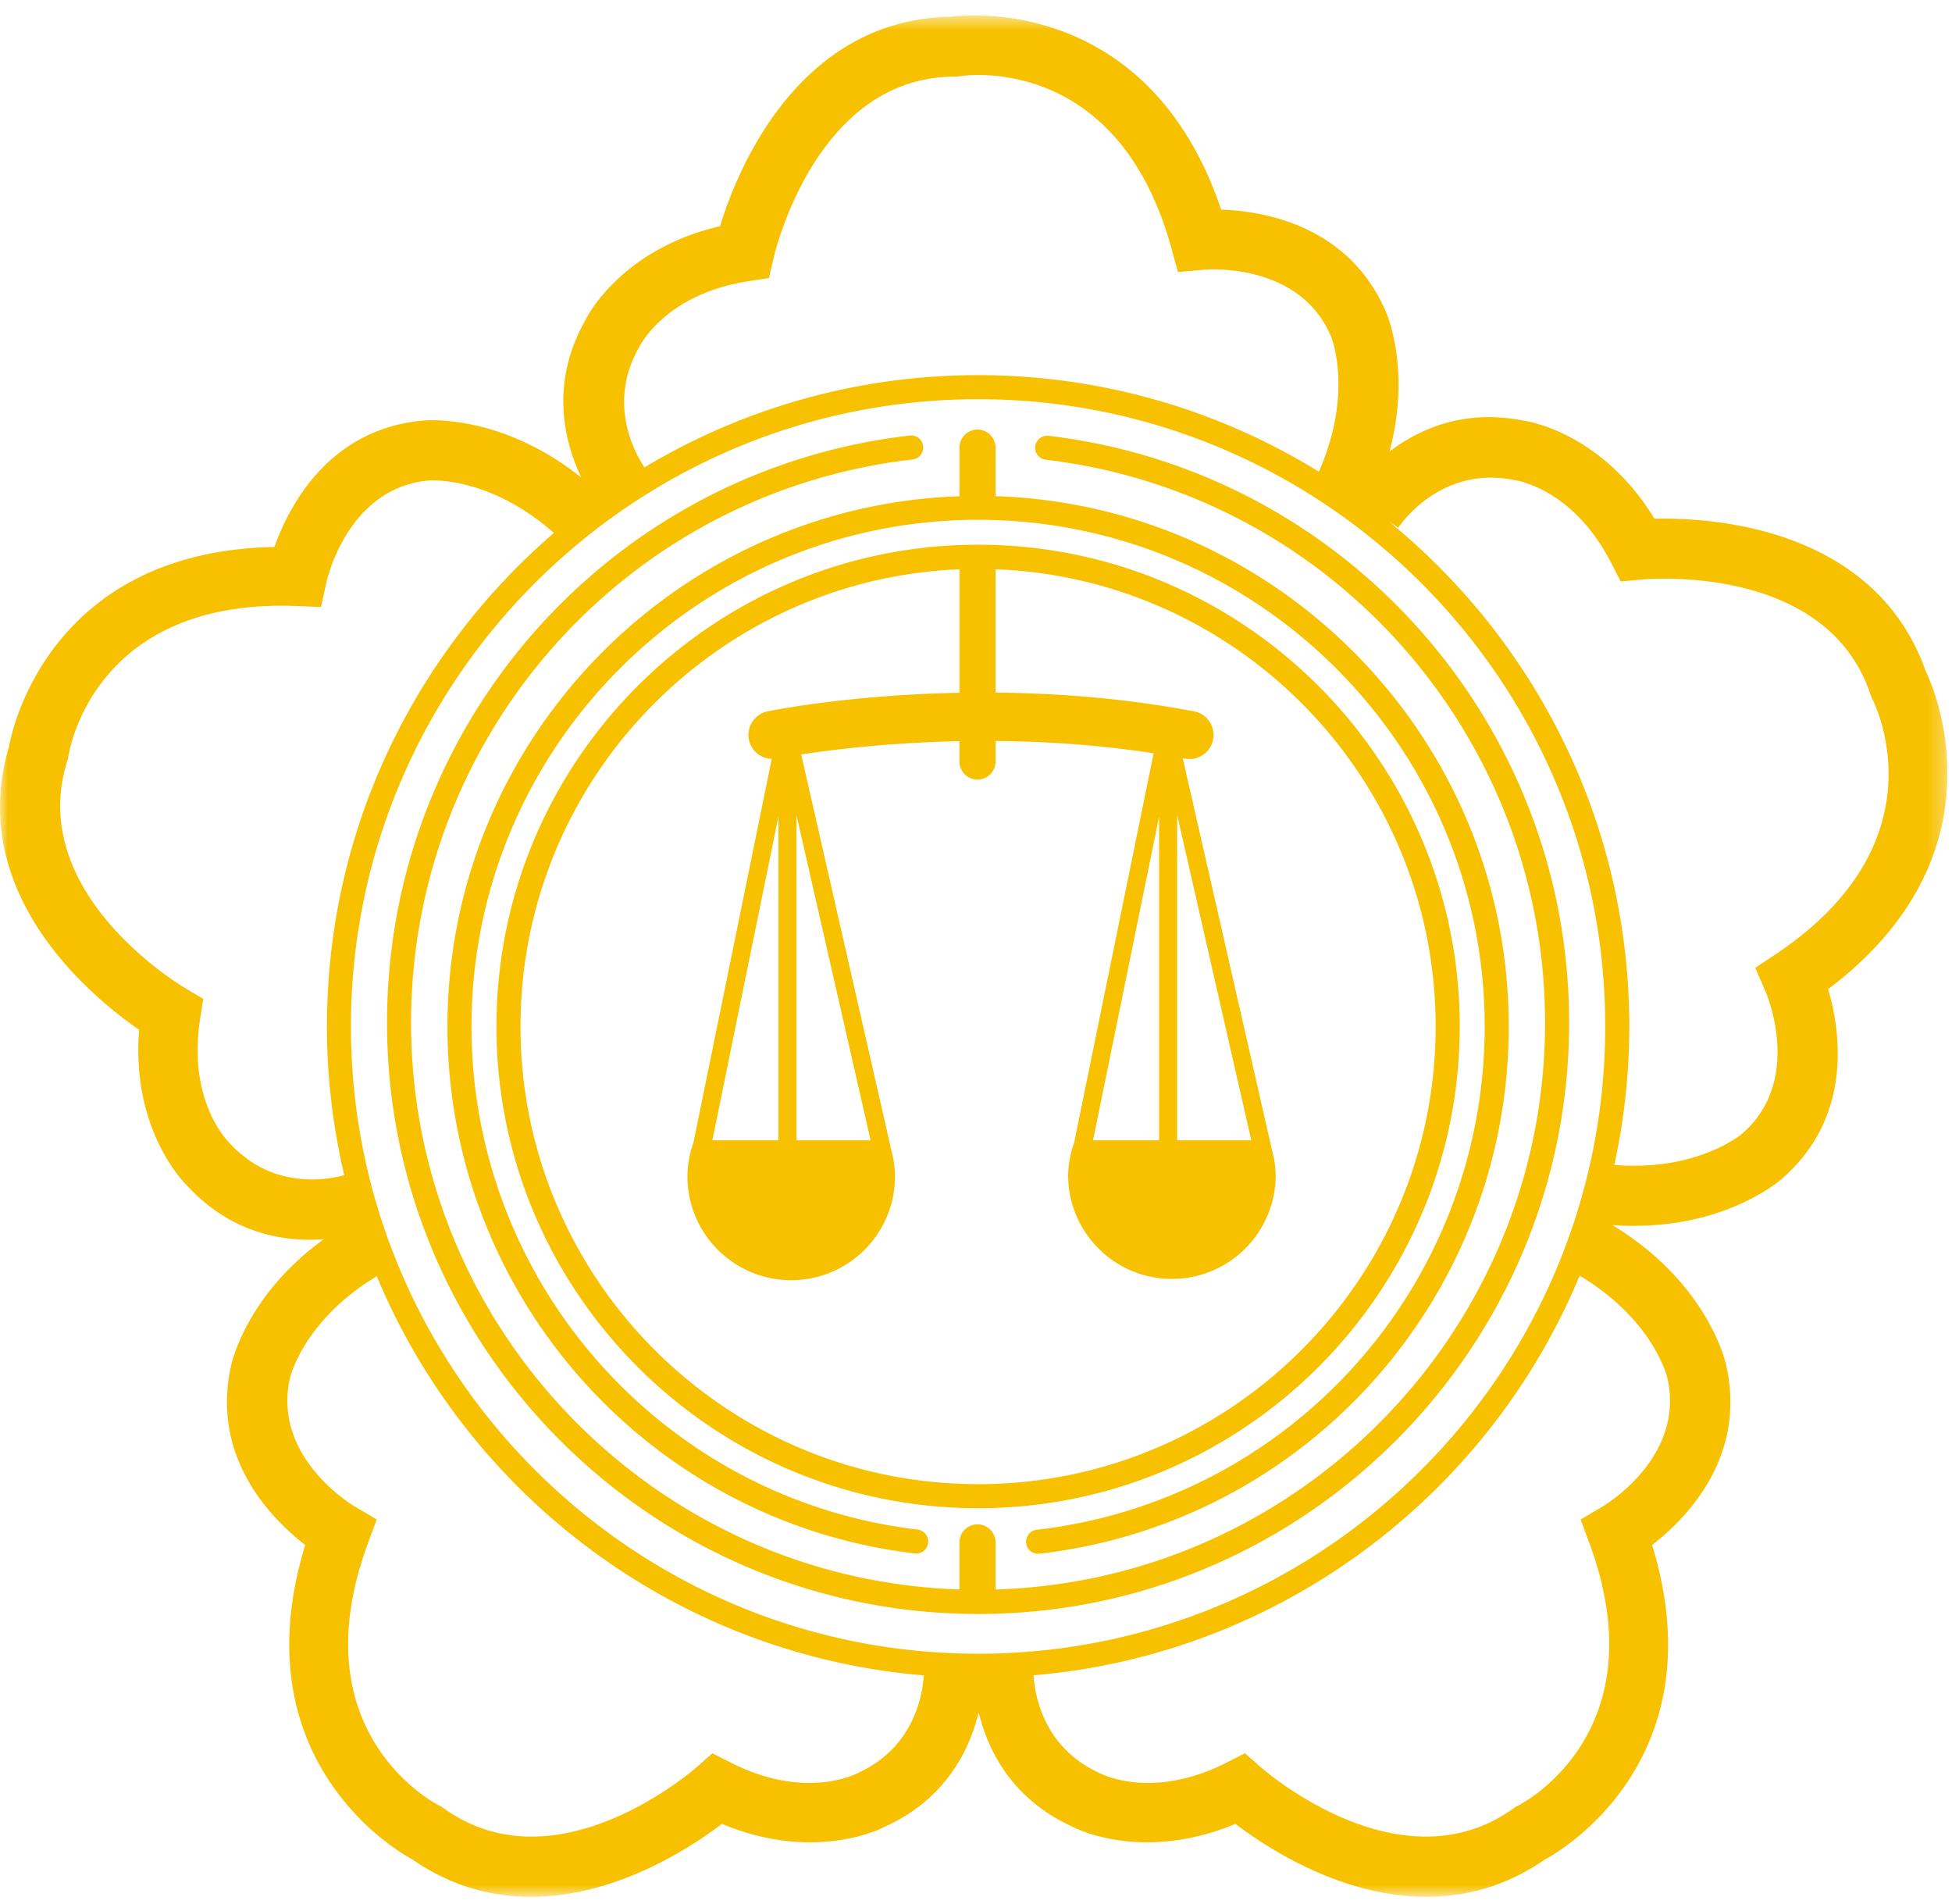 <svg xmlns="http://www.w3.org/2000/svg" xmlns:xlink="http://www.w3.org/1999/xlink" width="120" height="117" viewBox="0 0 120 117">
    <defs>
        <path id="a" d="M0 .581h119.72v115.64H0z"/>
    </defs>
    <g fill="none" fill-rule="evenodd">
        <path fill="#F7C100" d="M72.366 50.081l4.557 20.004h-4.557V50.081zm-5.171 20.004l4.062-19.901v19.901h-4.062zM48.963 50.091l4.558 19.994h-4.558V50.091zm-1.11.098v19.896h-4.06l4.06-19.896zm12.275 41.03c-15.511 0-28.13-12.619-28.13-28.13 0-15.127 12.003-27.498 26.986-28.1v7.59c-6.742.13-11.483 1.079-11.798 1.143a1.478 1.478 0 0 0 .257 2.924l-4.816 23.595a6.275 6.275 0 0 0-.367 2.064 6.38 6.38 0 0 0 6.38 6.379 6.38 6.38 0 0 0 6.38-6.38 6.19 6.19 0 0 0-.274-1.78l.01-.003-5.503-24.152c1.863-.287 5.361-.725 9.73-.816v1.252a1.11 1.11 0 1 0 2.22 0V45.54c2.997.025 6.306.233 9.716.759l-4.886 23.936a6.268 6.268 0 0 0-.37 2.07 6.38 6.38 0 0 0 12.759 0c0-.621-.104-1.215-.275-1.78l.012-.003-5.45-23.922c.047.01.093.017.14.026a1.478 1.478 0 1 0 .549-2.906c-4.312-.815-8.488-1.118-12.196-1.152v-7.58c15.013.566 27.055 12.951 27.055 28.102 0 15.511-12.619 28.13-28.13 28.13zm29.609-28.13c0-16.326-13.283-29.61-29.61-29.61-16.326 0-29.608 13.284-29.608 29.61 0 16.327 13.282 29.609 29.609 29.609 16.326 0 29.609-13.282 29.609-29.609z"/>
        <path fill="#F7C100" d="M27.507 63.089c0 16.517 12.35 30.443 28.728 32.39.405.049.773-.242.82-.647a.737.737 0 0 0-.646-.821c-15.633-1.86-27.423-15.155-27.423-30.922 0-17.136 13.911-31.081 31.034-31.14.026.002.047.015.072.015.03 0 .053-.014.082-.016 17.151.025 31.097 13.985 31.097 31.14 0 15.828-11.839 29.127-27.539 30.934a.743.743 0 0 0-.65.82.744.744 0 0 0 .82.652C80.348 93.599 92.75 79.667 92.75 63.089c0-17.627-14.057-32.024-31.548-32.594V27.56a1.11 1.11 0 1 0-2.218 0v2.938c-17.46.606-31.477 14.989-31.477 32.592"/>
        <path fill="#F7C100" d="M64.463 26.785a.739.739 0 0 0-.82.647c-.05.406.24.773.644.822 17.501 2.082 30.696 16.96 30.696 34.61 0 18.86-15.06 34.259-33.781 34.83v-2.895a1.109 1.109 0 0 0-2.219 0v2.892c-18.69-.606-33.712-15.99-33.712-34.828 0-17.715 13.252-32.6 30.825-34.623a.74.74 0 1 0-.171-1.47c-18.319 2.11-32.133 17.627-32.133 36.093 0 20.014 16.264 36.3 36.27 36.336.01 0 .02.006.03.006.01 0 .017-.005.024-.006l.012.001c20.035 0 36.334-16.3 36.334-36.337 0-18.398-13.756-33.908-32-36.078"/>
        <g transform="translate(0 .364)">
            <mask id="b" fill="#fff">
                <use xlink:href="#a"/>
            </mask>
            <path fill="#F7C100" d="M109.19 58.265l-1.283.858.618 1.422c.098.225 2.33 5.484-1.412 8.758-.12.1-2.8 2.333-7.872 1.935.597-2.745.92-5.591.92-8.513 0-12.492-5.755-23.663-14.75-31.01l.552.354c.1-.156 2.569-3.835 7.107-2.933.26.04 3.673.586 5.992 5.123l.573 1.115 1.254-.115c.465-.047 11.427-.988 14.1 7.063l.046.137.066.136c.185.355 4.375 8.79-5.911 15.67M102.5 84.32c1.11 4.847-3.783 7.795-3.993 7.918l-1.338.789.537 1.447c4.285 11.61-4.054 15.977-4.413 16.157l-.139.07-.115.083c-6.888 4.95-15.212-2.248-15.562-2.558l-.945-.83-1.117.568c-4.543 2.309-7.626.75-7.86.629-3.378-1.554-3.935-4.71-4.018-5.99 15.174-1.287 27.962-11.066 33.572-24.561 4.471 2.67 5.355 6.126 5.39 6.278m-49.725 24.273c-.234.122-3.318 1.68-7.86-.629l-1.118-.567-.944.83c-.351.31-8.675 7.506-15.562 2.557l-.117-.082-.137-.071c-.358-.18-8.699-4.548-4.413-16.157l.536-1.447-1.337-.79c-.21-.122-5.103-3.07-3.993-7.917.035-.151.909-3.58 5.332-6.245 5.626 13.5 18.437 23.273 33.631 24.533-.086 1.284-.645 4.433-4.018 5.985M14.15 69.93c-.188-.186-2.628-2.631-1.848-7.668l.192-1.237-1.082-.64c-.403-.237-9.832-5.908-7.272-13.994l.043-.136.024-.153c.06-.396 1.616-9.682 13.981-9.22l1.544.06.334-1.516c.052-.238 1.333-5.806 6.283-6.258.158-.014 3.753-.251 7.703 3.223-8.535 7.347-13.954 18.216-13.954 30.334 0 3.147.375 6.204 1.066 9.144-1.193.316-4.44.837-7.014-1.939m25.133-48.94c.12-.235 1.715-3.3 6.75-4.075l1.24-.191.283-1.225C47.66 15.044 50.22 4.344 58.7 4.344h.144l.153-.025c.396-.062 9.717-1.381 13.008 10.547l.41 1.49 1.547-.14c.242-.022 5.936-.482 7.864 4.102.057.147 1.369 3.5-.749 8.311a39.792 39.792 0 0 0-20.95-5.935 39.777 39.777 0 0 0-20.51 5.67c-.618-.932-2.275-3.96-.335-7.374m20.846 80.287c-21.258 0-38.554-17.294-38.554-38.552S38.87 24.172 60.128 24.172c21.258 0 38.554 17.295 38.554 38.553 0 21.258-17.296 38.552-38.554 38.552m58.278-60.334c-3.132-8.943-13.232-9.507-16.693-9.425-3.263-5.33-7.854-6.008-8.065-6.03-1.996-.4-3.73-.206-5.186.277a10.54 10.54 0 0 0-3.039 1.624c.403-1.53.552-2.918.552-4.104 0-2.638-.698-4.297-.749-4.417-2.271-5.406-7.581-6.261-10.155-6.35C70.563-.833 59.03.577 58.47.662c-9.477.157-13.193 9.563-14.206 12.876-6.086 1.415-8.175 5.561-8.264 5.75-1.007 1.77-1.37 3.476-1.37 5.01 0 1.882.543 3.507 1.105 4.686-1.896-1.505-3.741-2.383-5.306-2.877-2.515-.797-4.307-.636-4.437-.62-5.839.53-8.258 5.335-9.12 7.766C2.787 33.52.65 44.943.56 45.5c-2.71 9.081 5.137 15.463 7.99 17.427-.488 6.231 2.834 9.475 2.987 9.617 1.383 1.492 2.9 2.354 4.363 2.816 1.447.458 2.837.527 4.001.443-1.663 1.208-2.865 2.505-3.711 3.685-1.54 2.142-1.942 3.895-1.97 4.023-1.31 5.715 2.505 9.508 4.544 11.082-4.127 13.473 6.065 19.057 6.567 19.315 7.787 5.4 16.293-.072 19.047-2.172 5.77 2.401 9.887.253 10.069.15 1.85-.849 3.14-2.024 4.034-3.269.905-1.26 1.405-2.592 1.683-3.741.278 1.15.778 2.48 1.683 3.741.894 1.245 2.185 2.42 4.034 3.269.182.103 4.298 2.251 10.068-.15 2.756 2.1 11.262 7.572 19.048 2.172.504-.258 10.696-5.842 6.566-19.315 2.04-1.574 5.857-5.367 4.545-11.082-.026-.128-.43-1.88-1.97-4.023-1.054-1.469-2.65-3.12-5.015-4.554 2.643.184 4.817-.209 6.478-.761 2.506-.83 3.86-2.014 3.959-2.101 4.414-3.857 3.553-9.167 2.825-11.64 11.25-8.485 6.278-18.985 6.021-19.49" mask="url(#b)"/>
        </g>
        <path fill-rule="nonzero" d="M0-2h120v120H0z"/>
    </g>
</svg>
